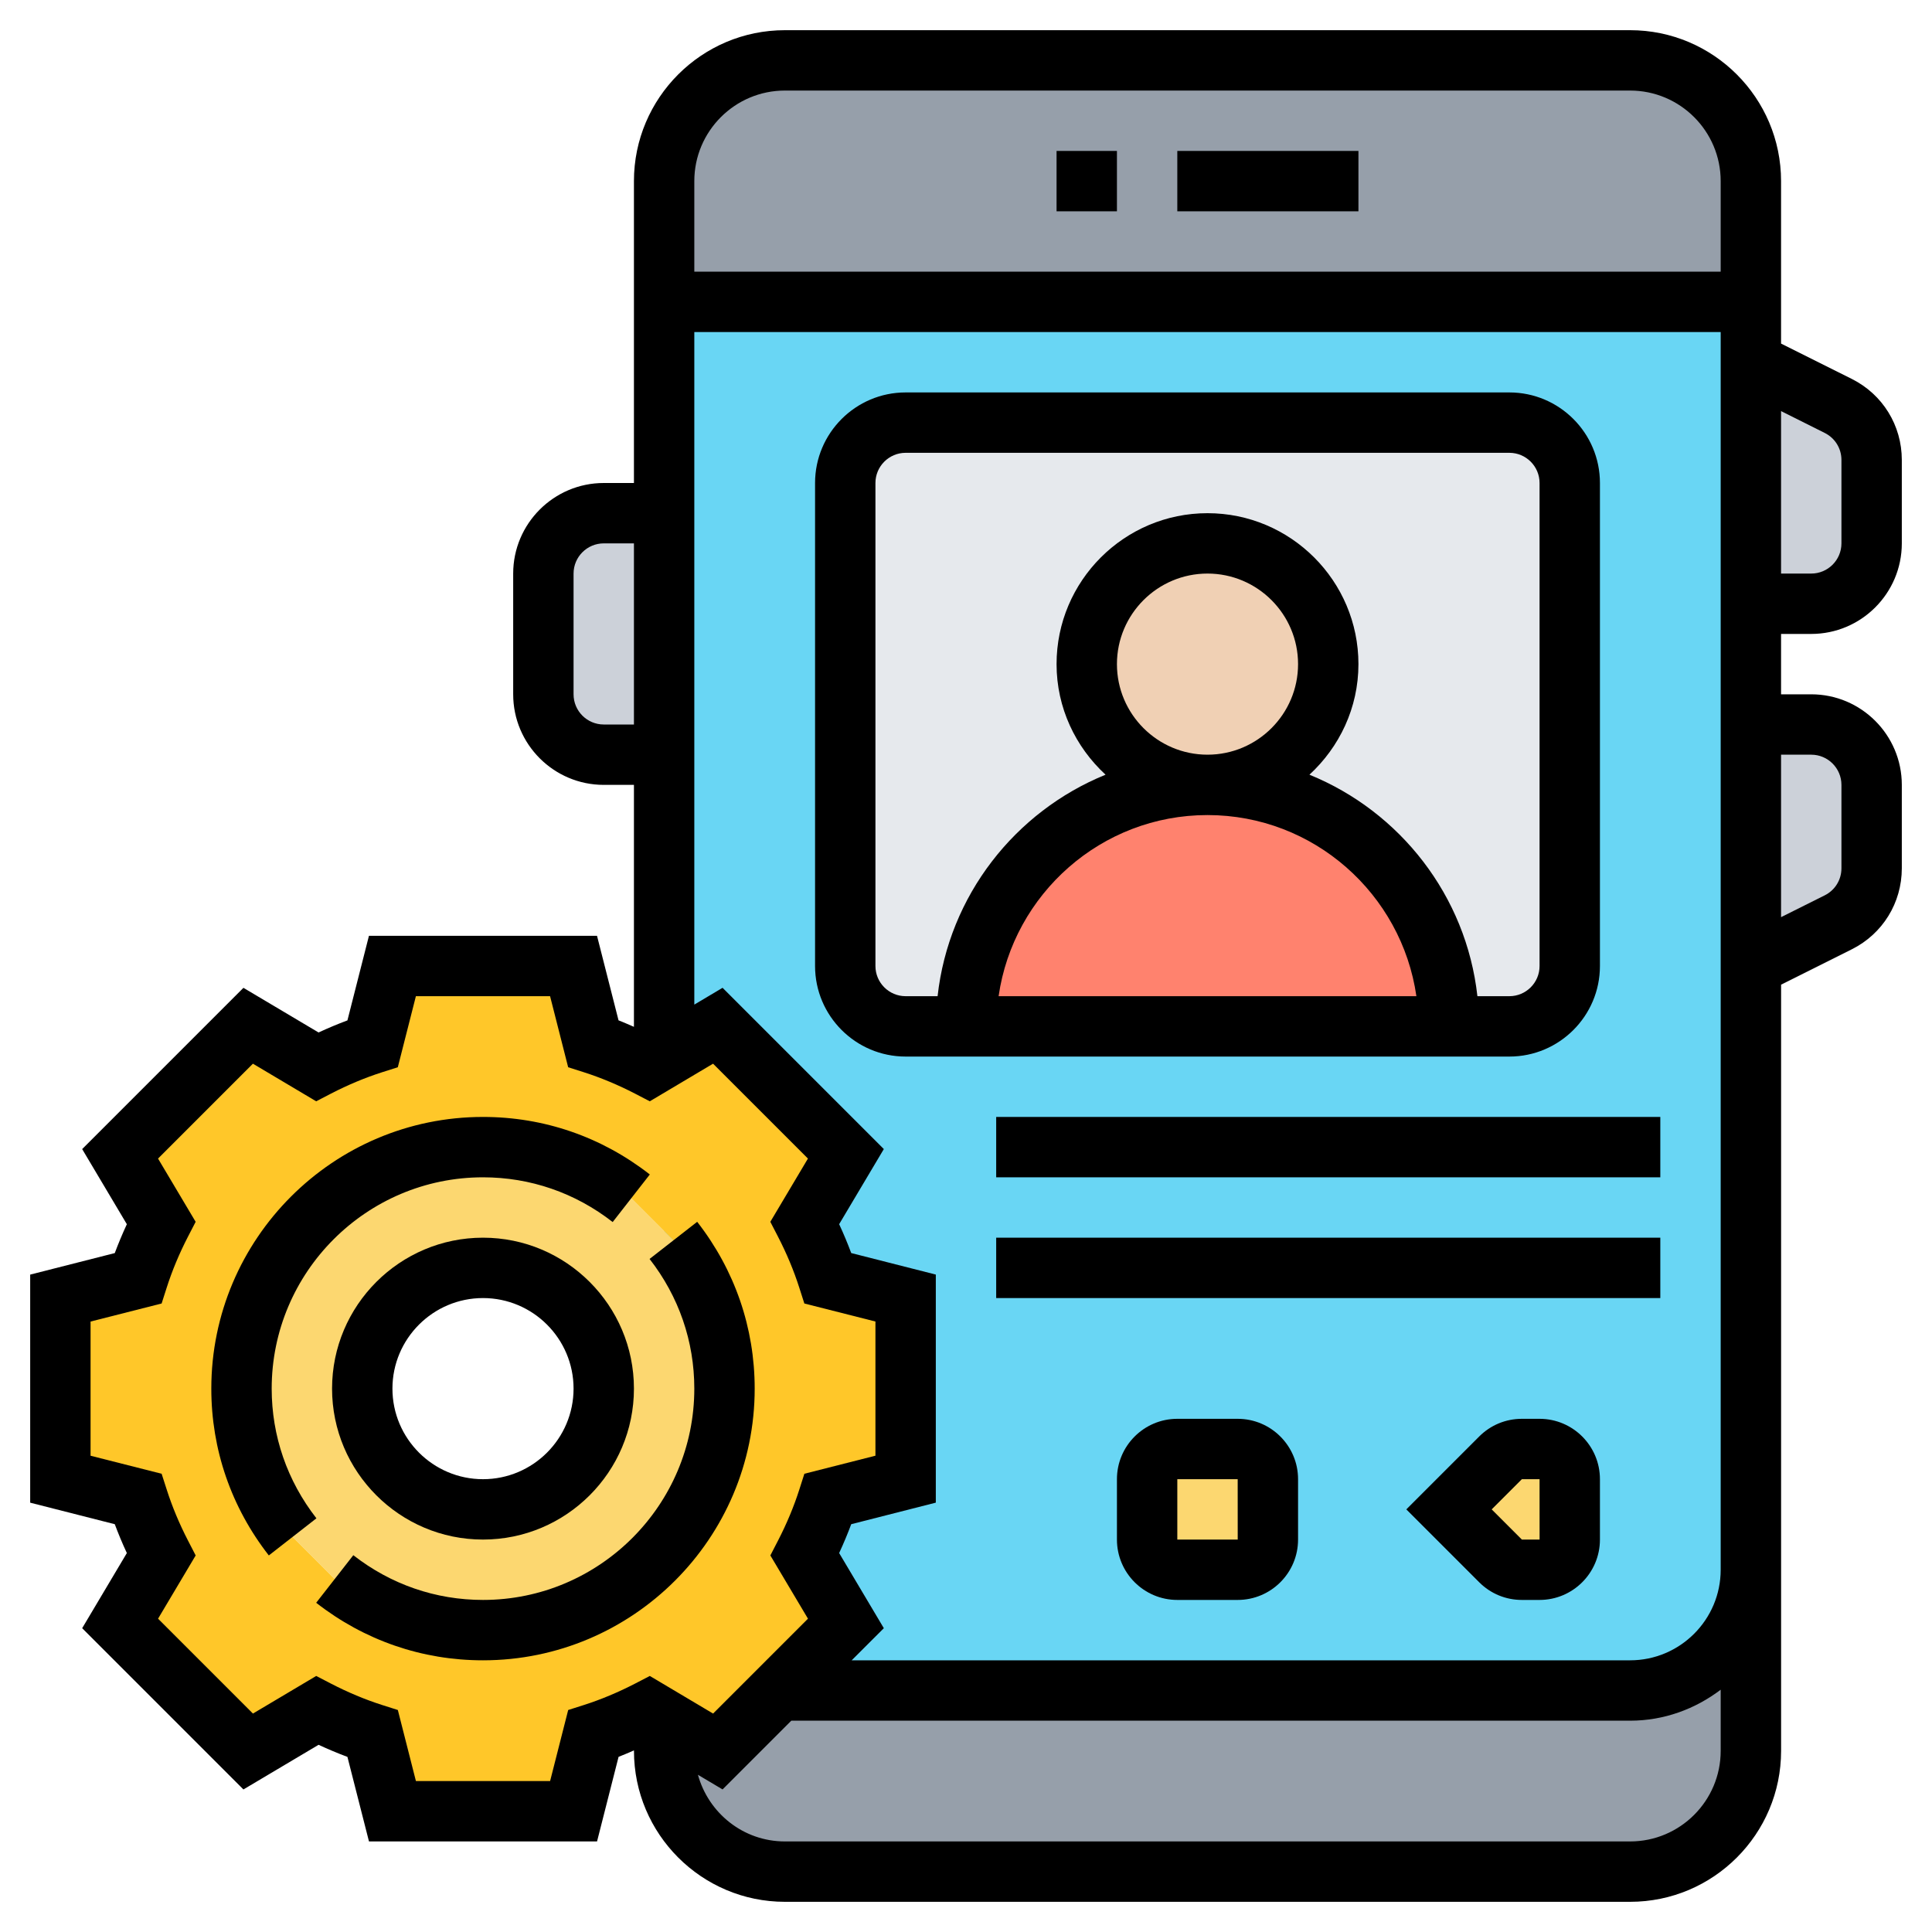 <svg id="Layer_5" enable-background="new 0 0 64 64" height="512" viewBox="0 0 64 64" width="512" xmlns="http://www.w3.org/2000/svg"><g><g><g><path d="m22 17v8h-2c-1.1 0-2-.9-2-2v-4c0-1.1.9-2 2-2z" fill="#ccd1d9"/></g><g><path d="m62 15.24v2.76c0 1.1-.9 2-2 2h-2v-8l2.89 1.45c.68.34 1.11 1.03 1.11 1.79z" fill="#ccd1d9"/></g><g><path d="m62 26v2.76c0 .76-.43 1.45-1.11 1.79l-2.89 1.45v-8h2c1.1 0 2 .9 2 2z" fill="#ccd1d9"/></g><g><path d="m58 6v4h-36v-4c0-2.21 1.79-4 4-4h28c2.21 0 4 1.79 4 4z" fill="#969faa"/></g><g><path d="m58 52v6c0 2.21-1.79 4-4 4h-28c-2.21 0-4-1.79-4-4v-1.04l1.78 1.06 2.02-2.02h28.2c2.21 0 4-1.79 4-4z" fill="#969faa"/></g><g><path d="m22 10v46h32c2.21 0 4-1.79 4-4v-20-8-4-8-2z" fill="#69d6f4"/></g><g><path d="m50 34h-20c-1.105 0-2-.895-2-2v-16c0-1.105.895-2 2-2h20c1.105 0 2 .895 2 2v16c0 1.105-.895 2-2 2z" fill="#e6e9ed"/></g><g><path d="m48 34h-16c0-4.42 3.58-8 8-8 2.21 0 4.21.9 5.66 2.34 1.44 1.45 2.34 3.45 2.34 5.66z" fill="#ff826e"/></g><g><circle cx="40" cy="22" fill="#f0d0b4" r="4"/></g><g><path d="m42 49v2c0 .55-.45 1-1 1h-2c-.55 0-1-.45-1-1v-2c0-.55.45-1 1-1h2c.55 0 1 .45 1 1z" fill="#fcd770"/></g><g><path d="m52 51c0 .55-.45 1-1 1h-.59c-.26 0-.52-.11-.7-.29l-1.71-1.71 1.71-1.71c.18-.18.44-.29.7-.29h.59c.55 0 1 .45 1 1z" fill="#fcd770"/></g><g><path d="m22.31 41.09c1.05 1.36 1.69 3.06 1.69 4.91 0 4.42-3.58 8-8 8-1.85 0-3.55-.64-4.91-1.69l-1.4-1.4c-1.05-1.36-1.69-3.06-1.69-4.91 0-4.42 3.58-8 8-8 1.85 0 3.55.64 4.91 1.69zm-2.31 4.91c0-2.21-1.79-4-4-4s-4 1.79-4 4 1.79 4 4 4 4-1.79 4-4z" fill="#fcd770"/></g><g><path d="m30 43v6l-2.57.65c-.2.64-.47 1.25-.77 1.84l1.36 2.29-2.22 2.22-2.02 2.02-1.78-1.06-.51-.3c-.59.3-1.2.57-1.84.77l-.65 2.57h-6l-.65-2.57c-.64-.2-1.25-.47-1.84-.77l-2.29 1.36-4.24-4.24 1.36-2.29c-.3-.59-.57-1.2-.77-1.84l-2.57-.65v-6l2.57-.65c.2-.64.47-1.25.77-1.84l-1.36-2.29 4.24-4.24 2.29 1.36c.59-.3 1.2-.57 1.84-.77l.65-2.57h6l.65 2.57c.64.2 1.25.47 1.84.77l.51-.3 1.78-1.06 4.24 4.24-1.36 2.29c.3.59.57 1.2.77 1.84zm-6 3c0-1.85-.64-3.55-1.69-4.91l-1.4-1.4c-1.36-1.05-3.06-1.69-4.91-1.69-4.42 0-8 3.58-8 8 0 1.85.64 3.55 1.69 4.91l1.4 1.4c1.36 1.05 3.06 1.69 4.91 1.69 4.42 0 8-3.58 8-8z" fill="#ffc729"/></g></g><g><path d="m39 5h6v2h-6z"/><path d="m35 5h2v2h-2z"/><path d="m41 47h-2c-1.103 0-2 .897-2 2v2c0 1.103.897 2 2 2h2c1.103 0 2-.897 2-2v-2c0-1.103-.897-2-2-2zm-2 4v-2h2l.001 2z"/><path d="m51 47h-.586c-.534 0-1.036.208-1.414.586l-2.414 2.414 2.414 2.414c.378.378.88.586 1.414.586h.586c1.103 0 2-.897 2-2v-2c0-1.103-.897-2-2-2zm-.586 4-1-1 1-1h.586l.001 2z"/><path d="m60 21c1.654 0 3-1.346 3-3v-2.764c0-1.144-.635-2.172-1.658-2.684l-2.342-1.17v-5.382c0-2.757-2.243-5-5-5h-28c-2.757 0-5 2.243-5 5v10h-1c-1.654 0-3 1.346-3 3v4c0 1.654 1.346 3 3 3h1v8.015c-.17-.072-.339-.15-.51-.214l-.713-2.801h-7.555l-.713 2.802c-.319.119-.639.253-.956.4l-2.489-1.479-5.342 5.342 1.48 2.489c-.147.317-.281.638-.4.956l-2.802.713v7.555l2.802.713c.119.318.252.639.4.956l-1.48 2.489 5.342 5.342 2.489-1.479c.317.147.637.281.956.4l.714 2.801h7.555l.713-2.802c.17-.064.34-.142.51-.214v.016c0 2.757 2.243 5 5 5h28c2.757 0 5-2.243 5-5v-25.382l2.342-1.171c1.022-.511 1.657-1.54 1.657-2.683v-2.764c0-1.654-1.346-3-3-3h-1v-2zm-1-7.382 1.447.724c.341.171.553.513.553.894v2.764c0 .552-.449 1-1 1h-1zm-39 10.382c-.551 0-1-.448-1-1v-4c0-.552.449-1 1-1h1v6zm-.65 32.478-.528.168-.599 2.354h-4.445l-.599-2.354-.528-.168c-.559-.179-1.125-.416-1.683-.704l-.493-.256-2.096 1.246-3.143-3.143 1.246-2.095-.254-.492c-.289-.56-.525-1.126-.704-1.686l-.17-.528-2.354-.597v-4.445l2.354-.598.169-.528c.179-.56.415-1.126.704-1.686l.254-.492-1.246-2.095 3.143-3.143 2.096 1.246.493-.256c.558-.288 1.124-.525 1.683-.704l.528-.168.599-2.354h4.445l.599 2.354.528.168c.559.179 1.125.416 1.683.704l.493.256 2.096-1.246 3.143 3.143-1.246 2.095.254.492c.289.56.525 1.126.704 1.686l.169.528 2.355.597v4.445l-2.354.598-.169.528c-.179.56-.415 1.126-.704 1.686l-.254.492 1.246 2.095-3.143 3.143-2.096-1.246-.493.256c-.559.288-1.125.525-1.683.704zm37.65 1.522c0 1.654-1.346 3-3 3h-28c-1.378 0-2.53-.939-2.88-2.208l.816.485 2.277-2.277h27.787c1.13 0 2.162-.391 3-1.026zm0-6c0 1.654-1.346 3-3 3h-25.787l1.065-1.064-1.48-2.489c.147-.317.281-.638.4-.956l2.802-.714v-7.555l-2.802-.713c-.119-.318-.252-.639-.4-.956l1.48-2.489-5.342-5.342-.936.557v-22.279h34zm0-43h-34v-3c0-1.654 1.346-3 3-3h28c1.654 0 3 1.346 3 3zm3 16c.551 0 1 .448 1 1v2.764c0 .381-.212.724-.553.895l-1.447.723v-5.382z"/><path d="m30 35h20c1.654 0 3-1.346 3-3v-16c0-1.654-1.346-3-3-3h-20c-1.654 0-3 1.346-3 3v16c0 1.654 1.346 3 3 3zm3.08-2c.488-3.386 3.401-6 6.92-6s6.432 2.614 6.92 6zm3.92-11c0-1.654 1.346-3 3-3s3 1.346 3 3-1.346 3-3 3-3-1.346-3-3zm-8-6c0-.552.449-1 1-1h20c.551 0 1 .448 1 1v16c0 .552-.449 1-1 1h-1.059c-.37-3.333-2.567-6.118-5.564-7.337.991-.914 1.623-2.212 1.623-3.663 0-2.757-2.243-5-5-5s-5 2.243-5 5c0 1.451.632 2.749 1.623 3.663-2.997 1.219-5.194 4.004-5.564 7.337h-1.059c-.551 0-1-.448-1-1z"/><path d="m33 37h22v2h-22z"/><path d="m33 41h22v2h-22z"/><path d="m16 41c-2.757 0-5 2.243-5 5s2.243 5 5 5 5-2.243 5-5-2.243-5-5-5zm0 8c-1.654 0-3-1.346-3-3s1.346-3 3-3 3 1.346 3 3-1.346 3-3 3z"/><path d="m9 46c0-3.859 3.14-7 7-7 1.567 0 3.053.513 4.296 1.482l1.23-1.576c-1.597-1.247-3.508-1.906-5.526-1.906-4.962 0-9 4.037-9 9 0 2.017.659 3.928 1.905 5.526l1.577-1.23c-.969-1.243-1.482-2.73-1.482-4.296z"/><path d="m25 46c0-2.017-.659-3.928-1.905-5.526l-1.577 1.23c.969 1.243 1.482 2.73 1.482 4.296 0 3.859-3.14 7-7 7-1.567 0-3.053-.513-4.296-1.482l-1.23 1.576c1.597 1.247 3.508 1.906 5.526 1.906 4.962 0 9-4.037 9-9z"/></g></g></svg>